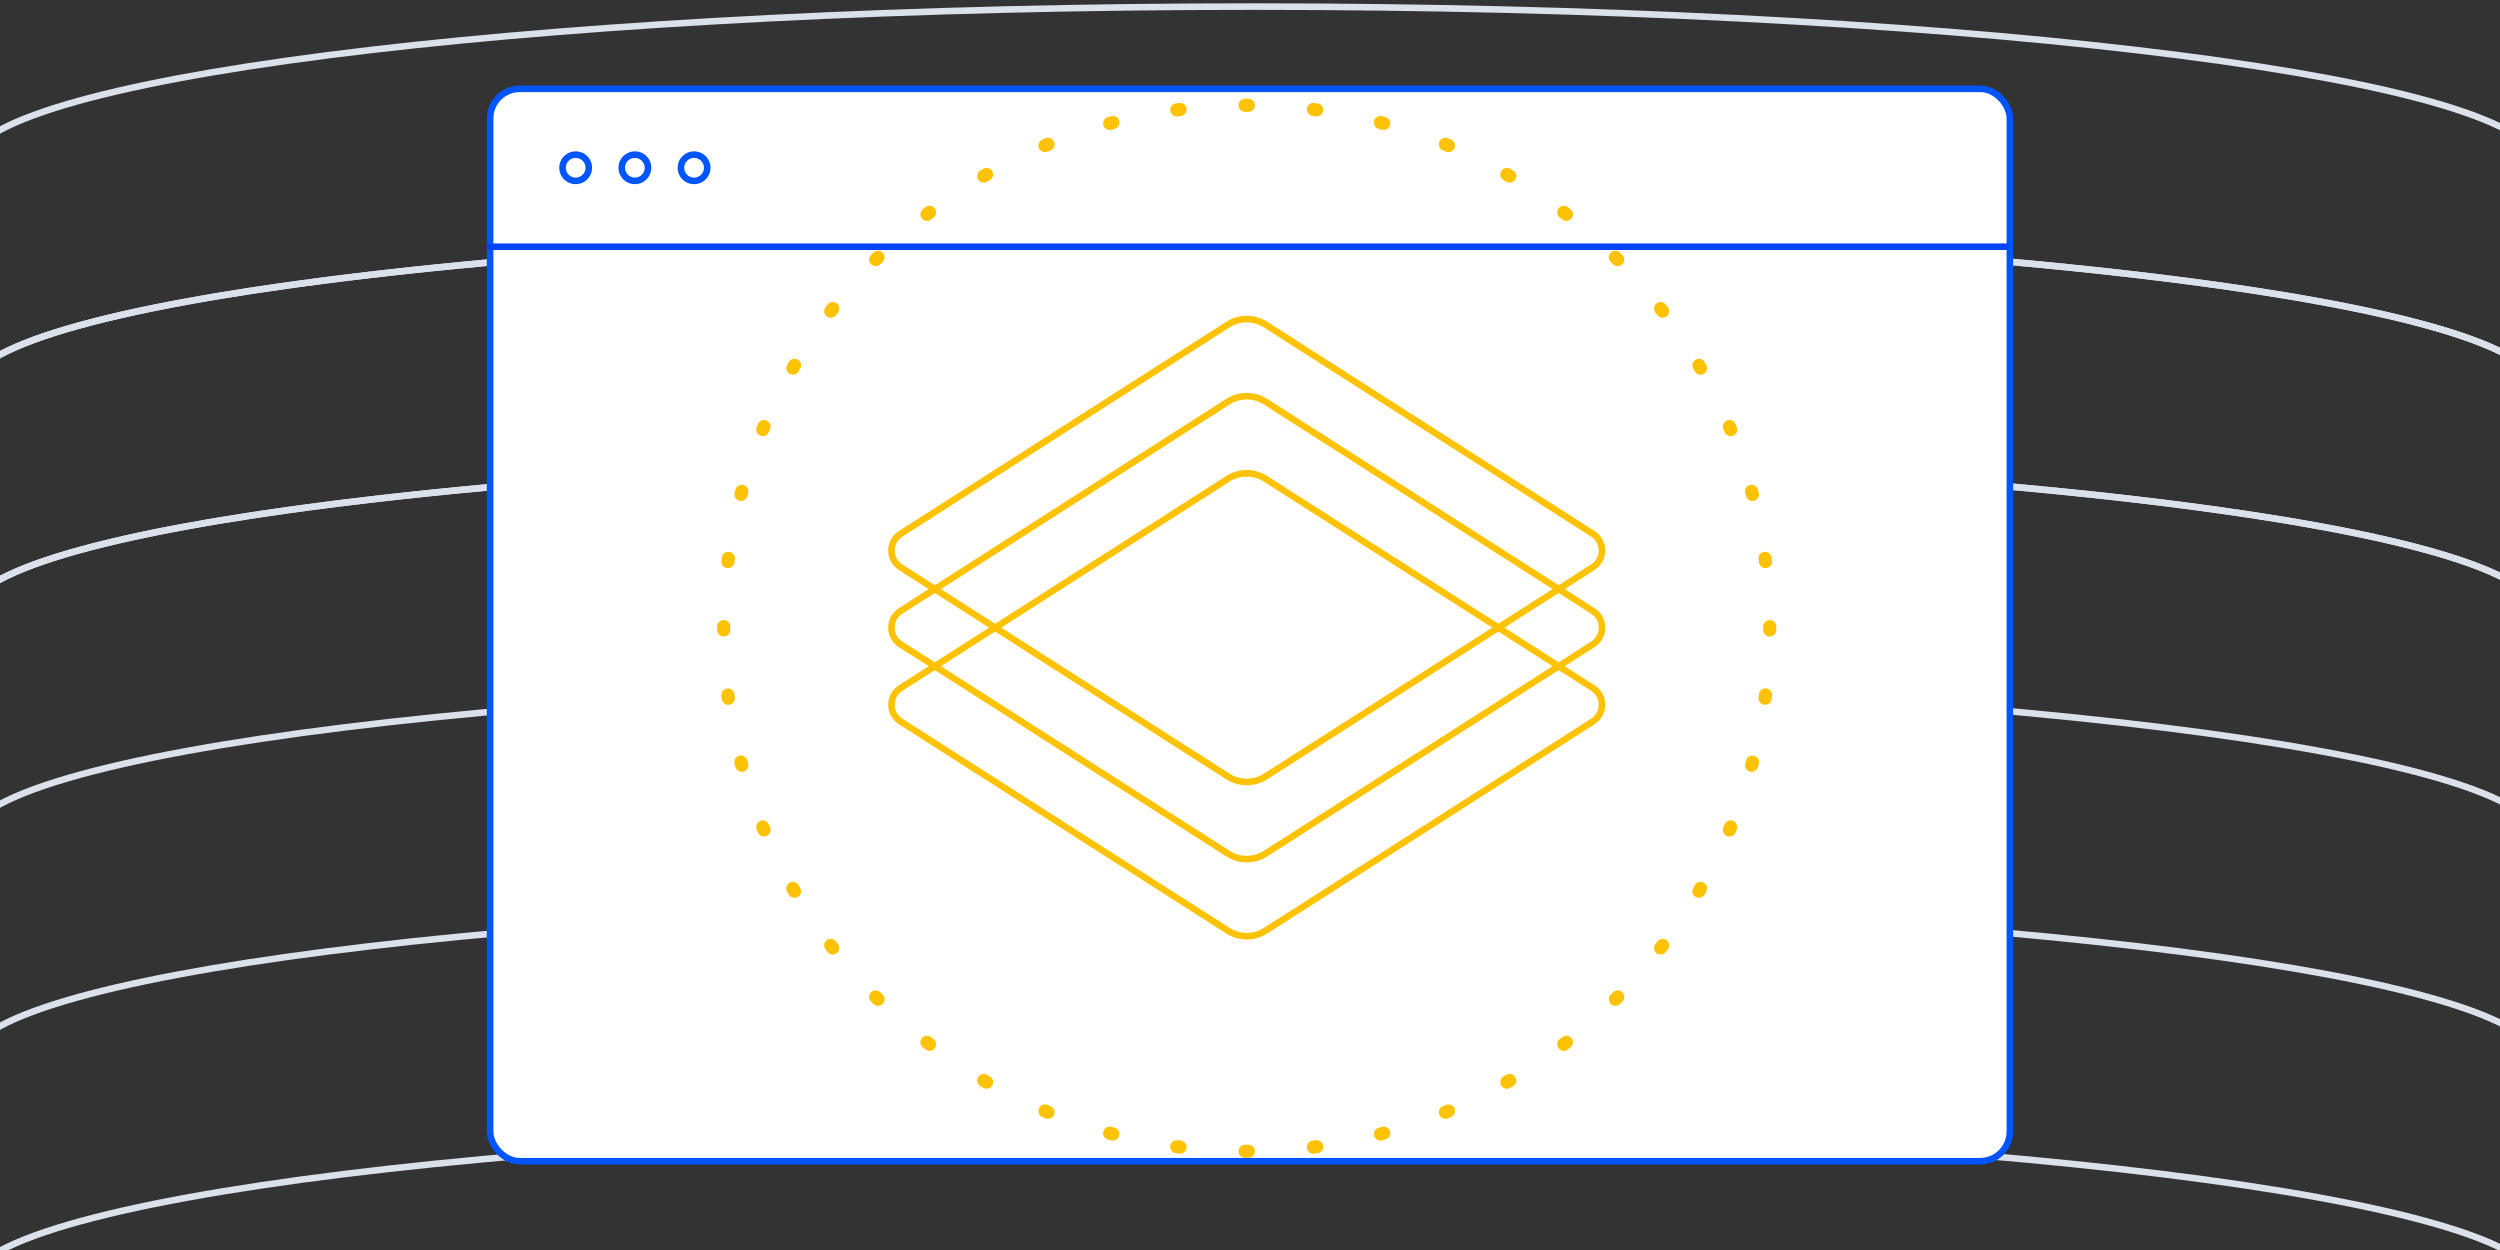 <svg width="500" height="250" viewBox="0 0 500 250" fill="none" xmlns="http://www.w3.org/2000/svg">
<rect x="0" y="0" width="500" height="250" fill="#333333" stroke="none"/>
<g clip-path="url(#clip0_50545_187987)">
<path fill-rule="evenodd" clip-rule="evenodd" d="M68.839 56.246C115.355 50.488 179.636 46.925 250.653 46.925C321.669 46.925 385.95 50.488 432.466 56.246C455.729 59.126 474.524 62.551 487.49 66.345C493.978 68.244 498.968 70.224 502.323 72.253C505.724 74.311 507.231 76.287 507.231 78.107H508.547V30.625H507.809C506.609 28.461 503.9 26.467 500.029 24.605C495.897 22.617 490.301 20.716 483.414 18.915C469.636 15.311 450.595 12.083 427.539 9.38C381.422 3.973 319.165 0.658 250.653 0.658C182.14 0.658 119.883 3.973 73.766 9.38C50.71 12.083 31.669 15.311 17.891 18.915C11.004 20.716 5.408 22.617 1.276 24.605C-2.595 26.467 -5.304 28.461 -6.504 30.625H-7.242L-7.242 78.107H-5.926C-5.926 76.287 -4.419 74.311 -1.018 72.253C2.337 70.224 7.327 68.244 13.815 66.345C26.781 62.551 45.576 59.126 68.839 56.246ZM-5.926 74.637L-5.926 31.941H-5.684L-5.506 31.562C-4.631 29.695 -2.214 27.744 1.846 25.791C5.87 23.855 11.375 21.979 18.224 20.188C31.917 16.606 50.889 13.387 73.919 10.687C119.973 5.287 182.176 1.974 250.653 1.974C319.129 1.974 381.332 5.287 427.386 10.687C450.416 13.387 469.388 16.606 483.081 20.188C489.93 21.979 495.435 23.855 499.459 25.791C503.519 27.744 505.936 29.695 506.811 31.562L506.989 31.941H507.231V74.637C506.275 73.4 504.83 72.232 503.004 71.128C499.505 69.011 494.388 66.993 487.859 65.083C474.792 61.259 455.916 57.823 432.628 54.94C386.043 49.174 321.706 45.609 250.653 45.609C179.599 45.609 115.262 49.174 68.677 54.94C45.389 57.823 26.513 61.259 13.446 65.083C6.917 66.993 1.8 69.011 -1.699 71.128C-3.525 72.232 -4.97 73.4 -5.926 74.637Z" fill="#DAE1EB"/>
<path fill-rule="evenodd" clip-rule="evenodd" d="M68.839 101.197C115.355 95.44 179.636 91.876 250.653 91.876C321.669 91.876 385.95 95.44 432.466 101.197C455.729 104.077 474.524 107.502 487.49 111.297C493.978 113.195 498.968 115.176 502.323 117.205C505.724 119.262 507.231 121.238 507.231 123.058H508.547V75.577H507.809C506.609 73.413 503.9 71.418 500.029 69.556C495.897 67.569 490.301 65.668 483.414 63.866C469.636 60.262 450.595 57.034 427.539 54.331C381.422 48.925 319.165 45.61 250.653 45.61C182.14 45.61 119.883 48.925 73.766 54.331C50.71 57.034 31.669 60.262 17.891 63.866C11.004 65.668 5.408 67.569 1.276 69.556C-2.595 71.418 -5.304 73.413 -6.504 75.577H-7.242L-7.242 123.058H-5.926C-5.926 121.238 -4.419 119.262 -1.018 117.205C2.337 115.176 7.327 113.195 13.815 111.297C26.781 107.502 45.576 104.077 68.839 101.197ZM-5.926 119.588L-5.926 76.892H-5.684L-5.506 76.514C-4.631 74.647 -2.214 72.695 1.846 70.742C5.87 68.806 11.375 66.93 18.224 65.139C31.917 61.557 50.889 58.338 73.919 55.638C119.973 50.239 182.176 46.925 250.653 46.925C319.129 46.925 381.332 50.239 427.386 55.638C450.416 58.338 469.388 61.557 483.081 65.139C489.93 66.93 495.435 68.806 499.459 70.742C503.519 72.695 505.936 74.647 506.811 76.514L506.989 76.892H507.231V119.588C506.275 118.352 504.83 117.183 503.004 116.079C499.505 113.963 494.388 111.945 487.859 110.034C474.792 106.21 455.916 102.774 432.628 99.892C386.043 94.125 321.706 90.56 250.653 90.56C179.599 90.56 115.262 94.125 68.677 99.892C45.389 102.774 26.513 106.21 13.446 110.034C6.917 111.945 1.8 113.963 -1.699 116.079C-3.525 117.183 -4.97 118.352 -5.926 119.588Z" fill="#DAE1EB"/>
<path fill-rule="evenodd" clip-rule="evenodd" d="M68.839 146.148C115.355 140.39 179.636 136.826 250.653 136.826C321.669 136.826 385.95 140.39 432.466 146.148C455.729 149.027 474.524 152.453 487.49 156.247C493.978 158.146 498.968 160.126 502.323 162.155C505.724 164.212 507.231 166.188 507.231 168.009H508.547V120.527H507.809C506.609 118.363 503.9 116.369 500.029 114.507C495.897 112.519 490.301 110.618 483.414 108.816C469.636 105.212 450.595 101.984 427.539 99.281C381.422 93.875 319.165 90.56 250.653 90.56C182.14 90.56 119.883 93.875 73.766 99.281C50.71 101.984 31.669 105.212 17.891 108.816C11.004 110.618 5.408 112.519 1.276 114.507C-2.595 116.369 -5.304 118.363 -6.504 120.527H-7.242L-7.242 168.009H-5.926C-5.926 166.188 -4.419 164.212 -1.018 162.155C2.337 160.126 7.327 158.146 13.815 156.247C26.781 152.453 45.576 149.027 68.839 146.148ZM-5.926 164.539L-5.926 121.843H-5.684L-5.506 121.464C-4.631 119.597 -2.214 117.646 1.846 115.692C5.87 113.757 11.375 111.881 18.224 110.089C31.917 106.508 50.889 103.288 73.919 100.588C119.973 95.189 182.176 91.876 250.653 91.876C319.129 91.876 381.332 95.189 427.386 100.588C450.416 103.288 469.388 106.508 483.081 110.089C489.93 111.881 495.435 113.757 499.459 115.692C503.519 117.646 505.936 119.597 506.811 121.464L506.989 121.843H507.231V164.539C506.275 163.302 504.83 162.134 503.004 161.029C499.505 158.913 494.388 156.895 487.859 154.984C474.792 151.16 455.916 147.724 432.628 144.842C386.043 139.075 321.706 135.511 250.653 135.511C179.599 135.511 115.262 139.075 68.677 144.842C45.389 147.724 26.513 151.16 13.446 154.984C6.917 156.895 1.8 158.913 -1.699 161.029C-3.525 162.134 -4.97 163.302 -5.926 164.539Z" fill="#DAE1EB"/>
<path fill-rule="evenodd" clip-rule="evenodd" d="M68.839 235.476C115.355 229.718 179.636 226.155 250.653 226.155C321.669 226.155 385.95 229.718 432.466 235.476C455.729 238.356 474.524 241.781 487.49 245.575C493.978 247.474 498.968 249.454 502.323 251.483C505.724 253.541 507.231 255.516 507.231 257.337H508.547V209.855H507.809C506.609 207.691 503.9 205.697 500.029 203.835C495.897 201.847 490.301 199.946 483.414 198.145C469.636 194.541 450.595 191.313 427.539 188.61C381.422 183.203 319.165 179.888 250.653 179.888C182.14 179.888 119.883 183.203 73.766 188.61C50.71 191.313 31.669 194.541 17.891 198.145C11.004 199.946 5.408 201.847 1.276 203.835C-2.595 205.697 -5.304 207.691 -6.504 209.855H-7.242L-7.242 257.337H-5.926C-5.926 255.516 -4.419 253.541 -1.018 251.483C2.337 249.454 7.327 247.474 13.815 245.575C26.781 241.781 45.576 238.356 68.839 235.476ZM-5.926 253.867L-5.926 211.171H-5.684L-5.506 210.793C-4.631 208.925 -2.214 206.974 1.846 205.021C5.87 203.085 11.375 201.209 18.224 199.418C31.917 195.836 50.889 192.617 73.919 189.917C119.973 184.517 182.176 181.204 250.653 181.204C319.129 181.204 381.332 184.517 427.386 189.917C450.416 192.617 469.388 195.836 483.081 199.418C489.93 201.209 495.435 203.085 499.459 205.021C503.519 206.974 505.936 208.925 506.811 210.793L506.989 211.171H507.231V253.867C506.275 252.63 504.83 251.462 503.004 250.358C499.505 248.241 494.388 246.223 487.859 244.313C474.792 240.489 455.916 237.053 432.628 234.17C386.043 228.404 321.706 224.839 250.653 224.839C179.599 224.839 115.262 228.404 68.677 234.17C45.389 237.053 26.513 240.489 13.446 244.313C6.917 246.223 1.8 248.241 -1.699 250.358C-3.525 251.462 -4.97 252.63 -5.926 253.867Z" fill="#DAE1EB"/>
<rect x="98.025" y="17.764" width="303.947" height="214.474" rx="5.921" fill="white" stroke="#0055FF" stroke-width="1.316"/>
<path d="M97.367 49.342H401.972" stroke="#0044FF" stroke-width="1.316"/>
<circle cx="115.133" cy="33.552" r="2.632" stroke="#0055FF" stroke-width="1.316"/>
<circle cx="126.977" cy="33.552" r="2.632" stroke="#0055FF" stroke-width="1.316"/>
<circle cx="138.813" cy="33.552" r="2.632" stroke="#0055FF" stroke-width="1.316"/>
<path d="M318.576 106.774C321.005 108.327 321.005 111.886 318.576 113.439L253.106 155.297C250.811 156.764 247.877 156.764 245.583 155.297L180.112 113.439C177.684 111.886 177.684 108.327 180.112 106.774L245.583 64.916C247.877 63.449 250.811 63.449 253.106 64.916L318.576 106.774Z" stroke="#FDC201" stroke-width="1.316" stroke-linecap="round"/>
<path d="M318.576 122.196C321.005 123.749 321.005 127.308 318.576 128.861L253.106 170.719C250.811 172.186 247.877 172.186 245.583 170.719L180.112 128.861C177.684 127.308 177.684 123.749 180.112 122.196L245.583 80.338C247.877 78.871 250.811 78.871 253.106 80.338L318.576 122.196Z" stroke="#FDC201" stroke-width="1.316" stroke-linecap="round"/>
<path d="M318.576 137.618C321.005 139.171 321.005 142.73 318.576 144.283L253.106 186.141C250.811 187.608 247.877 187.608 245.583 186.141L180.112 144.283C177.684 142.73 177.684 139.171 180.112 137.618L245.583 95.76C247.877 94.293 250.811 94.293 253.106 95.76L318.576 137.618Z" stroke="#FDC201" stroke-width="1.316" stroke-linecap="round"/>
<path fill-rule="evenodd" clip-rule="evenodd" d="M249.011 19.737C249.122 19.737 249.232 19.737 249.343 19.737C249.454 19.737 249.564 19.737 249.675 19.737C250.402 19.74 250.989 20.331 250.987 21.057C250.984 21.784 250.393 22.371 249.667 22.369C249.559 22.369 249.451 22.368 249.343 22.368C249.235 22.368 249.127 22.369 249.019 22.369C248.292 22.371 247.702 21.784 247.699 21.057C247.697 20.331 248.284 19.74 249.011 19.737ZM237.309 21.729C237.401 22.45 236.891 23.109 236.17 23.2C235.957 23.227 235.744 23.255 235.532 23.284C234.812 23.38 234.15 22.874 234.053 22.154C233.957 21.433 234.463 20.771 235.183 20.675C235.401 20.646 235.619 20.618 235.838 20.59C236.559 20.498 237.217 21.008 237.309 21.729ZM261.377 21.729C261.469 21.008 262.127 20.498 262.848 20.59C263.067 20.618 263.285 20.646 263.503 20.675C264.223 20.771 264.729 21.433 264.633 22.154C264.536 22.874 263.874 23.38 263.154 23.284C262.942 23.255 262.729 23.227 262.516 23.2C261.795 23.109 261.285 22.45 261.377 21.729ZM223.847 24.173C224.033 24.876 223.613 25.596 222.911 25.781C222.703 25.836 222.495 25.892 222.288 25.948C221.586 26.137 220.864 25.723 220.674 25.021C220.484 24.32 220.899 23.597 221.6 23.407C221.813 23.35 222.026 23.293 222.239 23.237C222.942 23.051 223.662 23.47 223.847 24.173ZM274.839 24.173C275.024 23.47 275.744 23.051 276.447 23.237C276.66 23.293 276.873 23.35 277.086 23.407C277.787 23.597 278.202 24.32 278.012 25.021C277.822 25.723 277.1 26.137 276.398 25.948C276.191 25.892 275.983 25.836 275.775 25.781C275.072 25.596 274.653 24.876 274.839 24.173ZM210.819 28.366C211.096 29.038 210.775 29.807 210.102 30.083C209.904 30.164 209.706 30.246 209.509 30.329C208.838 30.61 208.067 30.294 207.787 29.623C207.507 28.953 207.823 28.182 208.493 27.901C208.696 27.817 208.899 27.732 209.102 27.649C209.774 27.373 210.543 27.694 210.819 28.366ZM287.867 28.366C288.143 27.694 288.912 27.373 289.584 27.649C289.787 27.732 289.99 27.817 290.193 27.901C290.863 28.182 291.179 28.953 290.899 29.623C290.618 30.294 289.848 30.61 289.177 30.329C288.98 30.246 288.782 30.164 288.583 30.083C287.911 29.807 287.59 29.038 287.867 28.366ZM198.455 34.233C198.817 34.864 198.6 35.668 197.97 36.03C197.784 36.137 197.598 36.244 197.413 36.352C196.785 36.718 195.979 36.506 195.613 35.878C195.247 35.25 195.46 34.444 196.088 34.079C196.278 33.968 196.468 33.858 196.659 33.748C197.289 33.386 198.093 33.603 198.455 34.233ZM300.231 34.233C300.592 33.603 301.397 33.386 302.027 33.748C302.218 33.858 302.408 33.968 302.598 34.079C303.226 34.444 303.439 35.25 303.073 35.878C302.707 36.506 301.901 36.718 301.273 36.352C301.088 36.244 300.902 36.137 300.716 36.03C300.086 35.668 299.869 34.864 300.231 34.233ZM186.966 41.667C187.407 42.245 187.296 43.071 186.718 43.512C186.548 43.642 186.377 43.773 186.208 43.904C185.633 44.349 184.806 44.243 184.362 43.668C183.917 43.093 184.023 42.267 184.598 41.822C184.772 41.688 184.946 41.554 185.121 41.42C185.699 40.979 186.525 41.09 186.966 41.667ZM311.72 41.667C312.161 41.09 312.987 40.979 313.565 41.42C313.74 41.554 313.914 41.688 314.088 41.822C314.663 42.267 314.769 43.093 314.324 43.668C313.879 44.243 313.053 44.349 312.478 43.904C312.308 43.773 312.138 43.642 311.968 43.512C311.39 43.071 311.279 42.245 311.72 41.667ZM176.54 50.533C177.052 51.048 177.05 51.882 176.534 52.394C176.382 52.545 176.23 52.697 176.079 52.849C175.567 53.365 174.734 53.367 174.218 52.855C173.703 52.343 173.7 51.51 174.212 50.994C174.368 50.838 174.523 50.682 174.679 50.527C175.195 50.015 176.028 50.018 176.54 50.533ZM322.146 50.533C322.658 50.018 323.491 50.015 324.007 50.527C324.163 50.682 324.318 50.838 324.473 50.994C324.986 51.51 324.983 52.343 324.468 52.855C323.952 53.367 323.119 53.365 322.607 52.849C322.456 52.697 322.304 52.545 322.152 52.394C321.636 51.882 321.634 51.048 322.146 50.533ZM167.353 60.677C167.928 61.121 168.034 61.948 167.589 62.523C167.458 62.692 167.327 62.863 167.197 63.033C166.756 63.611 165.93 63.722 165.352 63.281C164.775 62.84 164.664 62.014 165.105 61.436C165.239 61.261 165.373 61.087 165.507 60.913C165.952 60.338 166.778 60.232 167.353 60.677ZM331.333 60.677C331.907 60.232 332.734 60.338 333.178 60.913C333.313 61.087 333.447 61.261 333.581 61.436C334.022 62.014 333.911 62.84 333.334 63.281C332.756 63.722 331.93 63.611 331.489 63.033C331.359 62.863 331.228 62.692 331.097 62.523C330.652 61.948 330.758 61.121 331.333 60.677ZM159.563 71.928C160.191 72.294 160.403 73.1 160.037 73.728C159.929 73.913 159.822 74.099 159.715 74.285C159.353 74.915 158.549 75.132 157.919 74.77C157.288 74.408 157.071 73.604 157.433 72.974C157.543 72.783 157.653 72.593 157.764 72.403C158.13 71.775 158.935 71.562 159.563 71.928ZM339.123 71.928C339.751 71.562 340.556 71.775 340.922 72.403C341.033 72.593 341.143 72.783 341.253 72.974C341.615 73.604 341.397 74.408 340.767 74.77C340.137 75.132 339.333 74.915 338.971 74.285C338.864 74.099 338.757 73.913 338.649 73.728C338.283 73.1 338.495 72.294 339.123 71.928ZM153.308 84.102C153.979 84.382 154.295 85.153 154.014 85.824C153.931 86.021 153.849 86.219 153.768 86.417C153.492 87.09 152.723 87.41 152.051 87.134C151.379 86.858 151.058 86.089 151.334 85.417C151.417 85.214 151.502 85.011 151.586 84.808C151.867 84.138 152.638 83.821 153.308 84.102ZM345.378 84.102C346.048 83.822 346.819 84.138 347.099 84.808C347.184 85.011 347.268 85.214 347.352 85.417C347.628 86.089 347.307 86.858 346.635 87.134C345.963 87.41 345.194 87.09 344.918 86.417C344.836 86.219 344.754 86.021 344.672 85.824C344.391 85.153 344.707 84.382 345.378 84.102ZM148.706 96.989C149.408 97.178 149.823 97.901 149.633 98.603C149.577 98.81 149.521 99.018 149.466 99.226C149.281 99.928 148.561 100.348 147.858 100.162C147.155 99.977 146.736 99.257 146.922 98.554C146.978 98.341 147.035 98.128 147.093 97.915C147.282 97.213 148.005 96.799 148.706 96.989ZM349.979 96.989C350.681 96.799 351.403 97.213 351.593 97.915C351.651 98.128 351.708 98.341 351.764 98.554C351.95 99.257 351.53 99.977 350.828 100.162C350.125 100.348 349.405 99.928 349.22 99.226C349.165 99.018 349.109 98.81 349.053 98.603C348.863 97.901 349.278 97.179 349.979 96.989ZM145.839 110.368C146.559 110.464 147.065 111.126 146.969 111.847C146.94 112.059 146.913 112.272 146.885 112.485C146.794 113.206 146.135 113.716 145.414 113.624C144.693 113.532 144.183 112.873 144.275 112.153C144.303 111.934 144.331 111.716 144.36 111.498C144.457 110.778 145.118 110.272 145.839 110.368ZM352.847 110.368C353.567 110.272 354.229 110.778 354.326 111.498C354.355 111.716 354.383 111.934 354.411 112.153C354.503 112.873 353.993 113.532 353.272 113.624C352.551 113.716 351.892 113.206 351.8 112.485C351.773 112.272 351.746 112.059 351.717 111.847C351.621 111.126 352.127 110.465 352.847 110.368ZM144.742 124.014C145.469 124.016 146.056 124.607 146.054 125.334C146.054 125.442 146.053 125.55 146.053 125.658C146.053 125.766 146.054 125.874 146.054 125.982C146.056 126.708 145.469 127.299 144.742 127.301C144.016 127.304 143.425 126.716 143.422 125.99C143.422 125.879 143.422 125.769 143.422 125.658C143.422 125.547 143.422 125.437 143.422 125.326C143.425 124.599 144.016 124.012 144.742 124.014ZM353.944 124.014C354.67 124.012 355.261 124.599 355.263 125.326C355.264 125.437 355.264 125.547 355.264 125.658C355.264 125.729 355.264 125.8 355.264 125.872L355.263 125.99C355.261 126.716 354.67 127.304 353.944 127.302C353.217 127.299 352.63 126.708 352.632 125.982C352.632 125.874 352.632 125.766 352.632 125.658C352.632 125.55 352.632 125.442 352.632 125.334C352.63 124.607 353.217 124.016 353.944 124.014ZM145.414 137.692C146.135 137.6 146.794 138.11 146.885 138.831C146.913 139.044 146.94 139.257 146.969 139.469C147.065 140.189 146.559 140.851 145.839 140.947C145.118 141.044 144.456 140.538 144.36 139.818C144.331 139.6 144.303 139.381 144.275 139.163C144.183 138.442 144.693 137.783 145.414 137.692ZM353.272 137.692C353.993 137.784 354.503 138.442 354.411 139.163C354.383 139.381 354.355 139.6 354.326 139.818C354.229 140.538 353.567 141.044 352.847 140.947C352.127 140.851 351.621 140.189 351.717 139.469C351.746 139.257 351.773 139.044 351.8 138.831C351.892 138.11 352.551 137.6 353.272 137.692ZM147.858 151.154C148.561 150.968 149.281 151.387 149.466 152.09C149.521 152.298 149.577 152.506 149.633 152.713C149.823 153.415 149.408 154.137 148.706 154.327C148.005 154.517 147.282 154.102 147.093 153.401C147.035 153.188 146.978 152.975 146.922 152.762C146.736 152.059 147.155 151.339 147.858 151.154ZM350.828 151.154C351.53 151.339 351.95 152.059 351.764 152.762C351.708 152.975 351.651 153.188 351.593 153.401C351.403 154.102 350.681 154.517 349.979 154.327C349.278 154.137 348.863 153.415 349.053 152.713C349.109 152.506 349.165 152.298 349.22 152.09C349.405 151.387 350.125 150.968 350.828 151.154ZM152.051 164.182C152.723 163.905 153.492 164.226 153.768 164.898C153.849 165.097 153.931 165.295 154.014 165.492C154.295 166.163 153.979 166.933 153.308 167.214C152.638 167.494 151.867 167.178 151.586 166.508C151.502 166.305 151.417 166.102 151.334 165.899C151.058 165.227 151.379 164.458 152.051 164.182ZM346.635 164.182C347.307 164.458 347.628 165.227 347.352 165.899C347.268 166.102 347.184 166.305 347.099 166.508C346.819 167.178 346.048 167.494 345.378 167.214C344.707 166.933 344.391 166.163 344.672 165.492C344.754 165.295 344.836 165.097 344.918 164.898C345.194 164.226 345.963 163.905 346.635 164.182ZM157.919 176.545C158.549 176.183 159.353 176.401 159.715 177.031C159.822 177.217 159.929 177.403 160.037 177.588C160.403 178.216 160.191 179.022 159.563 179.388C158.935 179.753 158.13 179.541 157.764 178.913C157.653 178.723 157.543 178.533 157.433 178.342C157.071 177.712 157.288 176.907 157.919 176.545ZM340.767 176.545C341.397 176.907 341.615 177.712 341.253 178.342C341.143 178.533 341.033 178.723 340.922 178.913C340.556 179.541 339.751 179.753 339.123 179.388C338.495 179.022 338.283 178.216 338.649 177.588C338.757 177.403 338.864 177.217 338.971 177.031C339.333 176.401 340.137 176.184 340.767 176.545ZM165.352 188.035C165.93 187.594 166.756 187.705 167.197 188.282C167.327 188.453 167.458 188.623 167.589 188.793C168.034 189.368 167.928 190.194 167.353 190.639C166.778 191.084 165.952 190.978 165.507 190.403C165.373 190.229 165.239 190.054 165.105 189.879C164.664 189.302 164.775 188.476 165.352 188.035ZM333.334 188.035C333.911 188.476 334.022 189.302 333.581 189.879C333.447 190.054 333.313 190.229 333.178 190.403C332.734 190.978 331.907 191.084 331.333 190.639C330.758 190.194 330.652 189.368 331.097 188.793C331.228 188.623 331.359 188.453 331.489 188.282C331.93 187.705 332.756 187.594 333.334 188.035ZM174.218 198.461C174.734 197.949 175.567 197.951 176.079 198.467C176.23 198.619 176.382 198.771 176.534 198.922C177.05 199.434 177.052 200.267 176.54 200.783C176.028 201.298 175.195 201.301 174.679 200.788C174.523 200.633 174.367 200.478 174.212 200.322C173.7 199.806 173.703 198.973 174.218 198.461ZM324.468 198.461C324.983 198.973 324.986 199.806 324.473 200.322C324.318 200.478 324.163 200.633 324.007 200.788C323.491 201.301 322.658 201.298 322.146 200.783C321.634 200.267 321.636 199.434 322.152 198.922C322.259 198.815 322.366 198.708 322.473 198.601C322.518 198.556 322.562 198.511 322.607 198.467C323.119 197.951 323.952 197.949 324.468 198.461ZM184.362 207.648C184.806 207.073 185.633 206.967 186.208 207.412C186.377 207.543 186.548 207.674 186.718 207.804C187.296 208.245 187.407 209.071 186.966 209.648C186.525 210.226 185.699 210.337 185.121 209.896C184.946 209.762 184.772 209.628 184.598 209.493C184.023 209.049 183.917 208.222 184.362 207.648ZM314.324 207.648C314.769 208.222 314.663 209.049 314.088 209.493C313.914 209.628 313.74 209.762 313.565 209.896C312.987 210.337 312.161 210.226 311.72 209.648C311.279 209.071 311.39 208.245 311.968 207.804C312.138 207.674 312.308 207.543 312.478 207.412C313.053 206.967 313.879 207.073 314.324 207.648ZM195.613 215.438C195.979 214.81 196.785 214.598 197.413 214.963C197.598 215.071 197.784 215.179 197.97 215.286C198.6 215.648 198.817 216.452 198.455 217.082C198.093 217.712 197.289 217.93 196.659 217.568C196.468 217.458 196.278 217.348 196.088 217.237C195.46 216.871 195.247 216.066 195.613 215.438ZM303.073 215.438C303.439 216.066 303.226 216.871 302.598 217.237C302.509 217.289 302.42 217.341 302.33 217.393C302.229 217.451 302.128 217.51 302.027 217.568C301.397 217.93 300.592 217.712 300.231 217.082C299.869 216.452 300.086 215.648 300.716 215.286C300.902 215.179 301.088 215.071 301.273 214.963C301.901 214.598 302.707 214.81 303.073 215.438ZM207.787 221.693C208.067 221.022 208.838 220.706 209.509 220.987C209.706 221.069 209.904 221.151 210.102 221.233C210.775 221.509 211.095 222.278 210.819 222.95C210.543 223.622 209.774 223.943 209.102 223.667C208.899 223.583 208.696 223.499 208.493 223.414C207.823 223.134 207.506 222.363 207.787 221.693ZM290.899 221.693C291.179 222.363 290.863 223.134 290.193 223.414C289.99 223.499 289.787 223.583 289.584 223.667C288.912 223.943 288.143 223.622 287.867 222.95C287.59 222.278 287.911 221.509 288.583 221.233C288.782 221.151 288.98 221.069 289.177 220.987C289.848 220.706 290.618 221.022 290.899 221.693ZM220.674 226.294C220.864 225.593 221.586 225.178 222.288 225.368C222.495 225.424 222.703 225.48 222.911 225.535C223.613 225.72 224.033 226.44 223.847 227.143C223.662 227.845 222.942 228.265 222.239 228.079C222.026 228.023 221.813 227.966 221.6 227.908C220.899 227.718 220.484 226.996 220.674 226.294ZM278.012 226.294C278.202 226.996 277.787 227.718 277.086 227.908C276.873 227.966 276.66 228.023 276.447 228.079C275.744 228.265 275.024 227.845 274.839 227.143C274.653 226.44 275.072 225.72 275.775 225.535C275.983 225.48 276.191 225.424 276.398 225.368C277.1 225.178 277.822 225.593 278.012 226.294ZM234.053 229.162C234.15 228.442 234.811 227.936 235.532 228.032C235.744 228.061 235.957 228.088 236.17 228.115C236.891 228.207 237.401 228.866 237.309 229.587C237.217 230.308 236.559 230.818 235.838 230.726C235.619 230.698 235.401 230.67 235.183 230.641C234.463 230.544 233.957 229.882 234.053 229.162ZM264.633 229.162C264.729 229.882 264.223 230.544 263.503 230.641C263.285 230.67 263.067 230.698 262.848 230.726C262.127 230.818 261.469 230.308 261.377 229.587C261.285 228.866 261.795 228.207 262.516 228.115C262.729 228.088 262.942 228.061 263.154 228.032C263.874 227.936 264.536 228.442 264.633 229.162ZM247.699 230.259C247.702 229.532 248.292 228.945 249.019 228.947C249.127 228.947 249.235 228.947 249.343 228.947C249.451 228.947 249.559 228.947 249.667 228.947C250.393 228.945 250.984 229.532 250.987 230.259C250.989 230.985 250.401 231.576 249.675 231.578C249.564 231.579 249.454 231.579 249.343 231.579C249.232 231.579 249.122 231.579 249.011 231.578C248.284 231.576 247.697 230.985 247.699 230.259Z" fill="#FDC201"/>
</g>
<defs>
<clipPath id="clip0_50545_187987">
<rect width="500" height="250" fill="white"/>
</clipPath>
</defs>
</svg>
